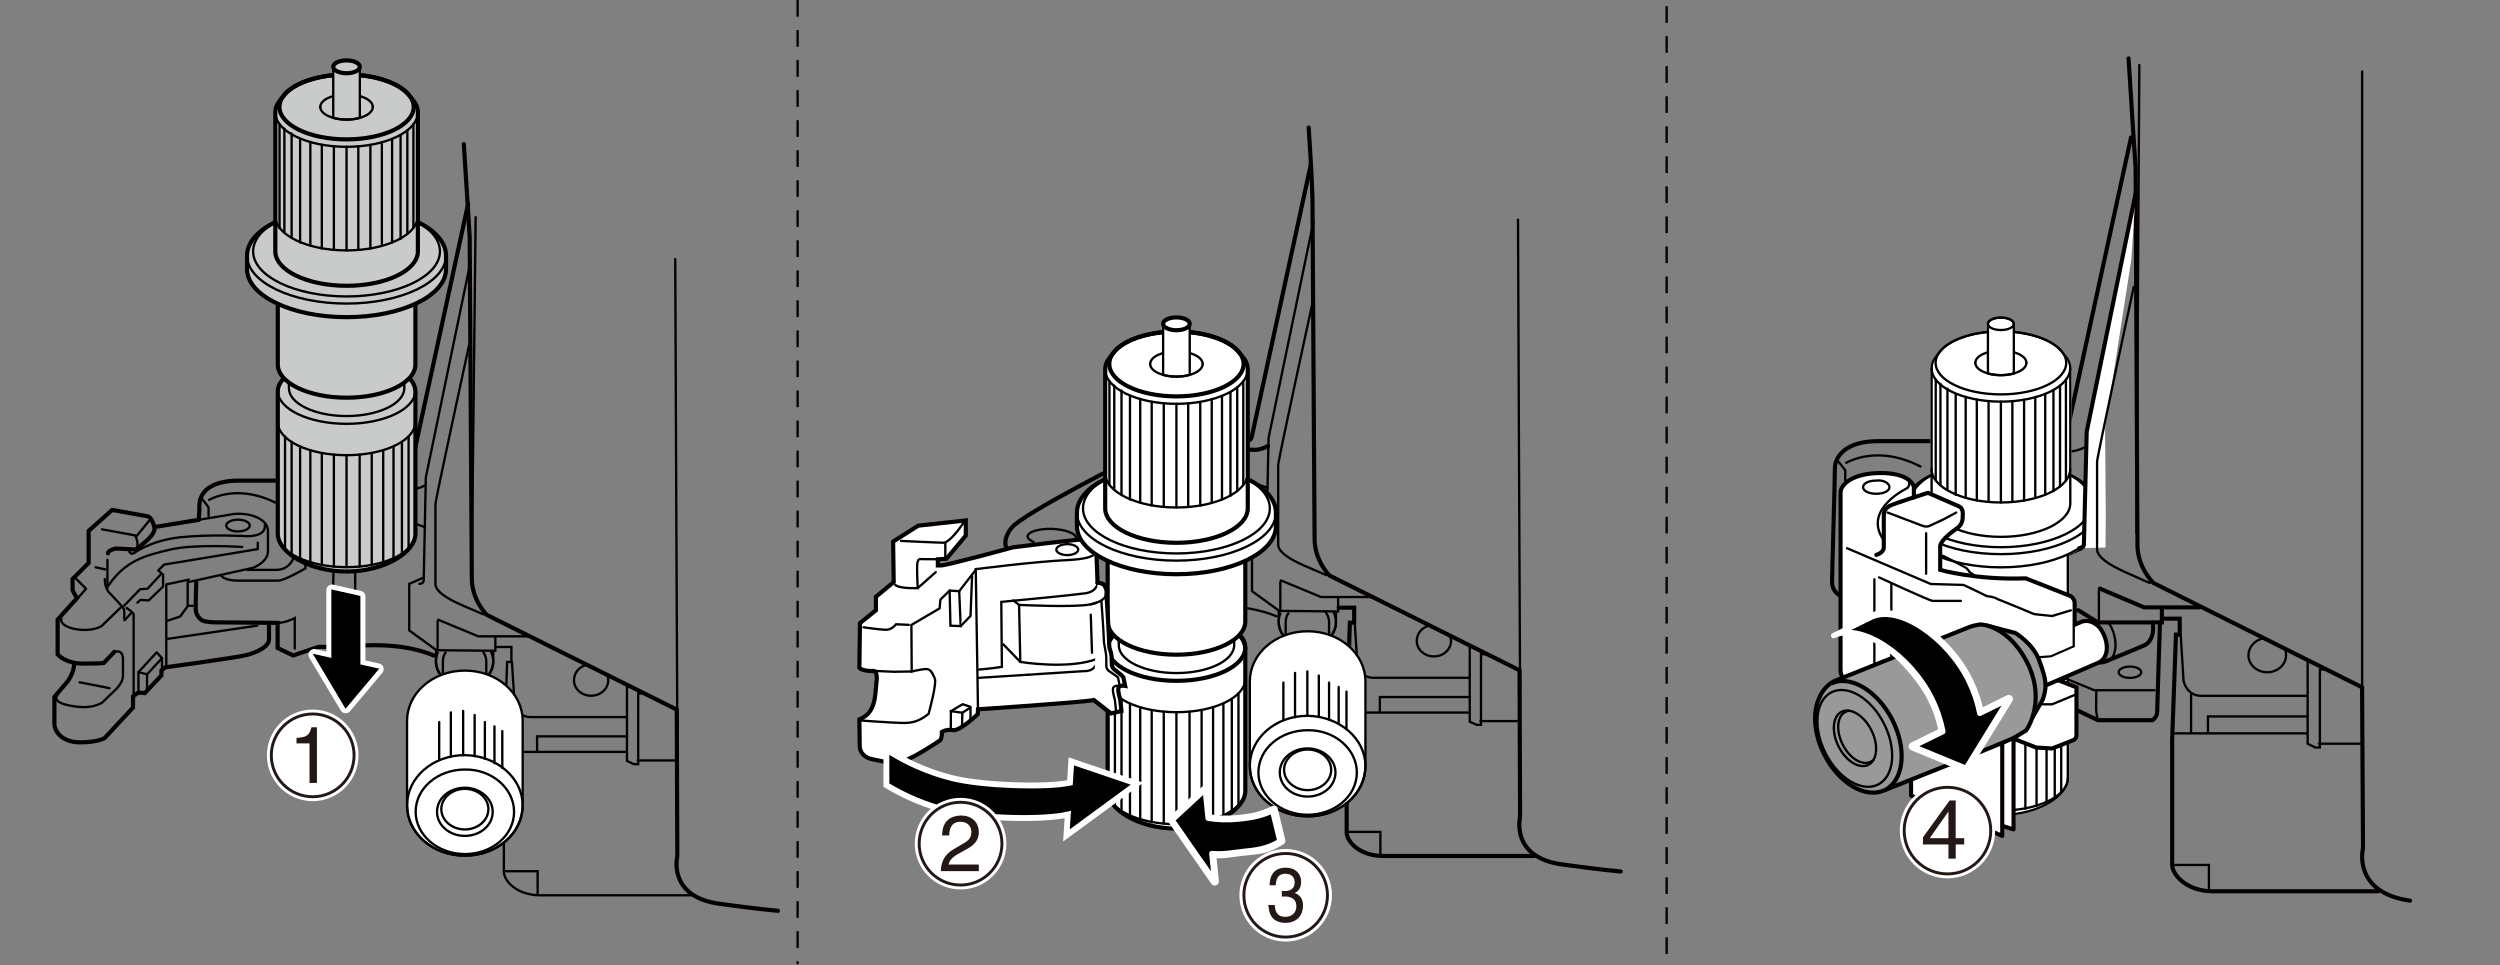 <?xml version="1.0" encoding="utf-8"?>
<!-- Generator: Adobe Illustrator 24.3.0, SVG Export Plug-In . SVG Version: 6.00 Build 0)  -->
<svg version="1.1" xmlns="http://www.w3.org/2000/svg" xmlns:xlink="http://www.w3.org/1999/xlink" x="0px" y="0px"
	 viewBox="0 0 424.7 163.97" style="enable-background:new 0 0 424.7 163.97;" xml:space="preserve">
<rect x="0" y="0" width="424.7" height="163.97" fill="#808080" stroke="none"/>
<style type="text/css">
	.st0{fill:none;stroke:#040000;stroke-width:0.397;stroke-linecap:round;stroke-miterlimit:10;}
	.st1{fill:none;stroke:#040000;stroke-width:0.709;stroke-linecap:round;stroke-miterlimit:10;}
	.st2{fill:none;stroke:#040000;stroke-width:0.397;stroke-miterlimit:10;}
	.st3{fill:#FFFFFF;stroke:#040000;stroke-width:0.709;stroke-linecap:round;stroke-miterlimit:10;}
	.st4{fill:none;stroke:#040000;stroke-width:0.397;stroke-linecap:round;stroke-linejoin:round;stroke-miterlimit:10;}
	.st5{fill:none;stroke:#FFFFFF;stroke-width:0.397;stroke-linecap:round;stroke-linejoin:round;stroke-miterlimit:10;}
	.st6{fill:#FFFFFF;}
	.st7{fill:none;stroke:#000000;stroke-width:0.709;stroke-linecap:round;stroke-linejoin:round;stroke-miterlimit:10;}
	.st8{fill:none;stroke:#000000;stroke-width:0.397;stroke-linecap:round;stroke-linejoin:round;stroke-miterlimit:10;}
	.st9{fill:#FFFFFF;stroke:#040000;stroke-width:0.397;stroke-miterlimit:10;}
	.st10{fill:#FFFFFF;stroke:#040000;stroke-width:0.397;stroke-linecap:round;stroke-miterlimit:10;}
	.st11{fill:#C9CACA;}
	.st12{fill:none;stroke:#040000;stroke-width:0.7;stroke-linecap:round;stroke-miterlimit:10;}
	.st13{fill:#FFFFFF;stroke:#040000;stroke-width:0.7;stroke-linecap:round;stroke-miterlimit:10;}
	.st14{fill:#FFFFFF;stroke:#040000;stroke-width:0.7;stroke-linecap:round;stroke-linejoin:round;stroke-miterlimit:10;}
	.st15{fill:#999999;stroke:#000000;stroke-width:0.709;stroke-miterlimit:10;}
	.st16{fill:none;stroke:#000000;stroke-width:0.397;stroke-miterlimit:10;}
	.st17{fill:none;stroke:#FFFFFF;stroke-width:1.5;}
	.st18{fill:#FFFFFF;stroke:#231815;stroke-width:0.5;}
	.st19{fill:#231815;}
	.st20{fill:none;stroke:#FFFFFF;stroke-width:1.959;stroke-linecap:round;stroke-linejoin:round;}
	.st21{stroke:#000000;stroke-width:0.245;}
	.st22{stroke:#FFFFFF;}
	.st23{stroke:#FFFFFF;stroke-width:1.417;stroke-linecap:round;stroke-linejoin:round;}
	.st24{stroke:#FFFFFF;stroke-width:0.921;stroke-linecap:round;stroke-linejoin:round;}
	.st25{fill:none;stroke:#040000;stroke-width:0.397;stroke-miterlimit:10;stroke-dasharray:2.835,2.268;}
	.st26{fill:none;}
	.st27{fill:none;stroke:#FFFFFF;stroke-width:1.531;}
	.st28{fill:none;stroke:#231815;stroke-width:0.5;}
</style>
<g id="レイヤー_1">
	<path class="st0" d="M192.96,104.69l4.27-1.45c0,0,2.73,0,4.82-0.09c2.09-0.09,8.91-0.91,14.82,1.55"/>
	<path class="st1" d="M222.68,27.97l-10,46.09c0,0-0.09,0.91-1.09,0.91"/>
	<path class="st1" d="M215.41,75.78c0,0-1.18,0.64-2.18,0.64c-1,0-4.45-0.27-9.45-0.09c-5.09,0.27-11.45,1.55-11.45,1.55
		s-18.48,9.35-20.39,11.7c0,0-1.64,1.67-0.99,3.54"/>
	<path class="st0" d="M215.32,82.87c0,0-3-1.27-6.36-1.36s-6.73,0.27-7.73,0.36c-1,0.09-3.36-0.36-4.18-0.27
		c-0.91,0.09-3,0.91-3,0.91s-2.73,0.45-3.09-2"/>
	<path class="st0" d="M223.14,37.61l-7.64,36.81c0,0-0.36,16.82-0.36,17.45s-0.73,0.64-0.73,0.64"/>
	<polyline class="st0" points="214.96,91.51 212.69,92.51 212.69,100.42 217.32,103.78 227.32,103.87 227.32,101.6 	"/>
	<polyline class="st0" points="217.59,98.6 224.41,101.42 232.96,101.42 	"/>
	<path class="st0" d="M225.32,97.69c0,0-0.73-0.27-3.64-1.55c-2.91-1.27-4.54-2.45-4.54-3.64s0-12.82,0-13.54
		c0-0.73,5.73-27.09,5.73-27.09"/>
	<line class="st0" x1="200.05" y1="81.87" x2="199.51" y2="102.78"/>
	<line class="st0" x1="203.5" y1="81.69" x2="203.5" y2="102.78"/>
	<line class="st0" x1="217.5" y1="98.87" x2="217.5" y2="103.78"/>
	<path class="st1" d="M227.41,103.23h2.64v2.55h-0.73l-0.55,16.09c0,0,0,18,0,19.54c0,1.55,2.18,4,6.18,4s25.63,0,25.63,0"/>
	<path class="st1" d="M222.32,21.68c0.55,8.27,0.64,11.93,0.64,11.93l0.36,57.9c0,3.82,2.55,6.27,2.55,6.27l32.27,16.09l0.09,24.91
		c0,0-1.73,6.91,7.27,8.09c2.73,0.36,6,0.82,9.82,1.18"/>
	<path class="st0" d="M257.88,37.33c0,4.36,0.35,79.72,0.35,79.72"/>
	<polyline class="st0" points="228.77,141.32 234.5,141.32 234.5,145.32 	"/>
	<line class="st0" x1="229.23" y1="121.05" x2="249.59" y2="121.05"/>
	<polyline class="st0" points="249.68,109.69 249.68,122.6 250.86,123.14 251.59,123.14 251.59,111.14 252.59,111.14 	"/>
	<line class="st0" x1="251.5" y1="122.5" x2="257.95" y2="122.5"/>
	<path class="st0" d="M230.14,105.78l0.45,7.09c0,0,0.45,2.27,2.73,2.27c2.36,0,16.36,0,16.36,0"/>
	<line class="st0" x1="231.77" y1="114.78" x2="231.77" y2="120.87"/>
	<polyline class="st0" points="234.41,120.87 234.41,118.41 249.68,118.41 	"/>
	<path class="st0" d="M246.32,108.05c0.09,0.27,0.18,0.55,0.18,0.82c0,1.45-1.27,2.64-2.91,2.64c-1.64,0-2.91-1.18-2.91-2.64
		c0-1.27,0.91-2.36,2.27-2.64"/>
	<path class="st2" d="M218.02,107.95c-0.5-0.66-0.79-1.44-0.79-2.26c0-0.55,0.09-1.09,0.36-1.64"/>
	<path class="st2" d="M226.5,103.87c0.27,0.55,0.45,1.18,0.45,1.82c0,0.89-0.31,1.7-0.83,2.36"/>
	<path class="st2" d="M225.14,103.87c0.36,0.55,0.64,1.09,0.64,1.82c0,0.09,0,0.09,0,0.18v1.91"/>
	<path class="st2" d="M218.96,104.05c-0.36,0.45-0.55,1-0.55,1.64v2"/>
	<path class="st2" d="M217.23,103.78c0,0.82,0,1.55,0,1.91c0,2.36,2.18,4.18,4.91,4.18c2.64,0,4.82-1.91,4.82-4.18
		c0-0.36,0-1,0-1.64"/>
	<path class="st0" d="M193.42,83.33v3.36"/>
	<path class="st0" d="M195.05,89.87v-6.82"/>
	<path class="st0" d="M193.23,98.33v5.18"/>
	<path class="st3" d="M186.45,99.02c0,0-0.1-3.12-0.21-5.52s-1.04-1.77-1.87-1.87s-12.29,1.35-12.29,1.35s-11.32,3.11-12.27,3.08
		h-0.49v-1.04l1.46-0.1l3.29-3.94v-2.57l-8.08,0.89l-4.27,2.71l0.1,6.87l-3.02,2.5v2.29l-2.71,2.19l-0.1,7.6c0,0,0.52,0.62,2.5,0.52
		c0,0,0.62,0.16,0.42,1.77c-0.29,2.27,0,5.31-2.92,6.46l0.06,4.6c0,0-0.03,1.81,2.36,2.22c2.4,0.42,3.02,0.9,5,0.28
		s6.08-3.4,6.08-3.4s0.57-0.1,0.52-1.56c0,0,0.73-0.52,1.87-0.31c1.15,0.21,4.22-2.71,4.22-2.71l0.05-0.83
		c0,0,17.19-1.15,19.69-1.56l2.92,2.29l1.77-0.42l-0.21-1.98c0,0-0.42-1.25-0.31-1.87s1.15-0.42,1.15-0.42l-0.31-1.46
		c0,0-0.21-0.31-1.04-0.94s-0.94-0.62-0.94-2.08s-0.42-1.56-0.42-2.5s-0.46-8.62-0.46-8.62c0.18-0.83-0.48-1.59-0.48-1.59
		S187.04,98.98,186.45,99.02"/>
	<path class="st0" d="M183.17,93.37c0,0.51-0.85,0.93-1.86,0.93c-1.01,0-1.86-0.42-1.86-0.93s0.85-0.93,1.86-0.93
		C182.33,92.44,183.17,92.86,183.17,93.37z"/>
	<path class="st0" d="M175.6,92.08c-0.64-0.27-1.03-0.62-1.02-0.97c0.03-0.77,1.92-1.34,4.16-1.26c2.24,0.08,4.09,0.79,4.06,1.55"/>
	<path class="st0" d="M166.31,113.74c1.94-0.14,3.89-0.45,3.89-0.45l-0.1-11.04c0,0,12.19-1.15,14.27-1.46s2.08-1.77,2.08-1.77"/>
	<path class="st0" d="M186.19,93.34c0,0,1,1.52-4.6,1.79c-6.12,0.29-15.83,1.56-15.83,1.56l0.38,23.79"/>
	<path class="st0" d="M186.21,118.81c0.38-0.1,0.35-0.42,0.35-0.42l-0.21-6.46c-4.79,1.87-13.02,0.52-13.02,0.52l-0.21-9.69
		c0,0,9.53,0.48,12.19-0.1c1.87-0.41,2.52-1.1,2.66-1.74"/>
	<line class="st0" x1="173.12" y1="102.77" x2="172.15" y2="102"/>
	<path class="st0" d="M166.14,115.16l18.02-1.15c0,0,1.35,0.1,1.87-0.83"/>
	<line class="st0" x1="173.33" y1="112.45" x2="170.41" y2="109.43"/>
	<path class="st0" d="M165.89,96.64l-2.94,3.79l-1.63-0.1l-1.56,1.52l-0.14,1.5l-4.79,2.81l0.05,7.92c0,0,1.2-0.31,2.24-0.42
		s1.25,0.73,1.67,1.56c0.42,0.83-1.04,6.04-1.04,6.04c-2.4,1.98-4.12,1.53-6.26,1.48c-0.86-0.02-4.76-0.31-4.76-0.31
		s-0.88,0-0.75-0.23"/>
	<polyline class="st0" points="148.48,113.97 151.86,114.12 154.88,114.07 	"/>
	<path class="st0" d="M154.38,106.15l-2.15-0.1c0,0-0.73,0.94-1.67,0.94s-3.85-0.42-3.85-0.42"/>
	<path class="st0" d="M163.85,88.53c0,0-1.9,3.08-3.39,3.67c-1.04,0-7.4-0.31-7.4-0.31"/>
	<path class="st0" d="M159.31,95.01l-2.99-0.03c0,0-0.38-0.07-0.49,0.76s0.07,4.17,0.07,4.17s-3.12,0.14-3.82-0.56"/>
	<line class="st0" x1="155.91" y1="99.9" x2="158.96" y2="97.2"/>
	<line class="st0" x1="185.3" y1="104.43" x2="185.51" y2="110.89"/>
	<polyline class="st0" points="161.52,123.94 161.54,120.81 163.48,121.08 163.43,123.49 	"/>
	<polyline class="st0" points="161.32,100.32 161.46,106.29 163.2,106.36 162.95,100.43 	"/>
	<polyline class="st4" points="164.87,122.25 164.87,120.19 163.48,121.08 	"/>
	<polyline class="st4" points="161.54,120.81 163.54,119.63 164.83,120.07 	"/>
	<line class="st0" x1="160.59" y1="94.87" x2="160.59" y2="92.16"/>
	<path class="st5" d="M211.96,81.39V62.75c0,0,0,0,0,0h0c0-0.61-0.2-1.19-0.56-1.74c-0.11-0.17-0.51-0.67-0.88-1.11
		c-0.12-0.15-0.25-0.3-0.39-0.44c-0.07-0.07-0.13-0.14-0.18-0.18c-0.01-0.01-0.01-0.01-0.02-0.02c-0.22-0.2-0.47-0.4-0.75-0.59
		c-0.04-0.03-0.09-0.06-0.13-0.09c-0.24-0.16-0.49-0.31-0.76-0.45c-0.07-0.04-0.13-0.07-0.2-0.11c-0.64-0.32-1.36-0.61-2.14-0.85
		c-0.1-0.03-0.2-0.06-0.3-0.09c-0.33-0.09-0.67-0.18-1.02-0.26c-0.08-0.02-0.16-0.04-0.24-0.06c-0.42-0.09-0.86-0.17-1.31-0.23
		c-0.1-0.01-0.2-0.02-0.3-0.04c-0.23-0.03-0.46-0.06-0.69-0.08v-1.42c0,0,0,0,0,0c0-0.08-0.02-0.15-0.05-0.22
		c-0.03-0.06-0.07-0.12-0.12-0.18c-0.01-0.01-0.01-0.02-0.01-0.02c-0.34-0.39-1.14-0.67-2.08-0.67c-1.25,0-2.26,0.49-2.26,1.09v1.42
		c-0.05,0-0.09,0.01-0.14,0.01c-0.33,0.03-0.65,0.07-0.96,0.12c-0.06,0.01-0.12,0.02-0.19,0.03c-0.25,0.04-0.51,0.08-0.75,0.13
		c-0.1,0.02-0.21,0.04-0.31,0.06c-0.22,0.05-0.43,0.1-0.64,0.15c-0.09,0.02-0.18,0.04-0.26,0.07c-0.27,0.07-0.54,0.15-0.8,0.23
		c-0.09,0.03-0.18,0.06-0.27,0.09c-0.18,0.06-0.35,0.12-0.52,0.19c-0.1,0.04-0.2,0.08-0.3,0.12c-0.16,0.07-0.32,0.14-0.47,0.21
		c-0.08,0.04-0.17,0.07-0.25,0.11c-0.21,0.1-0.41,0.21-0.6,0.32c-0.09,0.05-0.18,0.11-0.26,0.16c-0.11,0.07-0.22,0.14-0.33,0.21
		c-0.09,0.06-0.17,0.12-0.25,0.18c-0.11,0.08-0.21,0.17-0.32,0.25c-0.1,0.08-0.2,0.17-0.29,0.25c-0.08,0.08-0.16,0.15-0.24,0.23
		c-0.01,0.01-0.03,0.04-0.05,0.06c-0.05,0.06-0.1,0.12-0.15,0.18c-0.36,0.44-1.04,1.31-1.2,1.65c-0.2,0.42-0.31,0.86-0.31,1.31h0
		c0,0,0,0,0,0v18.64c-2.96,1.47-4.79,3.47-4.79,5.68v2.31c0,2.31,2,4.4,5.21,5.88v10.32c0,0.79,0.34,1.54,0.94,2.22
		c-0.6,0.68-0.94,1.43-0.94,2.22c0,0.03,0.01,0.06,0.01,0.1c0,0.03-0.01,0.05-0.01,0.08v5.15h0c0,0,0,0,0,0v19.01h0
		c0,0.11,0.02,0.21,0.03,0.32c0.34,3.02,5.42,6.08,11.66,6.08c6.3,0,11.43-3.14,11.67-6.18c0.01-0.07,0.02-0.15,0.02-0.22h0v-19.02
		c0,0,0,0,0,0h0v-5.15c0-0.03-0.01-0.07-0.01-0.1c0-0.03,0.01-0.05,0.01-0.08c0-0.79-0.34-1.54-0.94-2.22
		c0.6-0.68,0.94-1.43,0.94-2.22V95.27c3.2-1.48,5.21-3.57,5.21-5.88v-2.31C216.75,84.87,214.92,82.86,211.96,81.39z"/>
	<path class="st6" d="M209.61,106.85c-1.84-1.7-5.52-2.86-9.76-2.86c-4.46,0-8.3,1.28-10.03,3.13c-0.2,0.21-1.16,1.41-1.35,1.81
		c-0.2,0.41-0.3,0.83-0.3,1.26v24.17c0,3.12,5.23,6.4,11.69,6.4c6.46,0,11.69-3.29,11.69-6.4V110.2c0-0.58-0.19-1.15-0.54-1.68
		C210.84,108.26,209.93,107.14,209.61,106.85"/>
	<path class="st7" d="M209.61,106.85c-1.84-1.7-5.52-2.86-9.76-2.86c-4.46,0-8.3,1.28-10.03,3.13c-0.2,0.21-1.16,1.41-1.35,1.81
		c-0.2,0.41-0.3,0.83-0.3,1.26v24.17c0,3.12,5.23,6.4,11.69,6.4c6.46,0,11.69-3.29,11.69-6.4V110.2c0-0.58-0.19-1.15-0.54-1.68
		C210.84,108.26,209.93,107.14,209.61,106.85z"/>
	<path class="st8" d="M211.54,134.37c0,3.12-5.23,5.64-11.69,5.64c-6.45,0-11.69-2.53-11.69-5.64"/>
	<path class="st7" d="M211.54,110.02c0,3.12-5.23,5.64-11.69,5.64c-6.45,0-11.69-2.53-11.69-5.64c0-3.12,5.23-5.64,11.69-5.64
		C206.31,104.38,211.54,106.9,211.54,110.02z"/>
	<path class="st8" d="M211.54,115.35c0,3.12-5.23,5.64-11.69,5.64c-6.45,0-11.69-2.53-11.69-5.64"/>
	<line class="st8" x1="199.85" y1="120.99" x2="199.85" y2="140.01"/>
	<line class="st8" x1="197.7" y1="120.89" x2="197.7" y2="139.91"/>
	<line class="st8" x1="195.65" y1="120.69" x2="195.65" y2="139.7"/>
	<line class="st8" x1="193.7" y1="120.17" x2="193.7" y2="139.19"/>
	<line class="st8" x1="191.96" y1="119.66" x2="191.96" y2="138.68"/>
	<line class="st8" x1="190.52" y1="118.74" x2="190.52" y2="137.76"/>
	<line class="st8" x1="189.4" y1="117.82" x2="189.4" y2="136.83"/>
	<line class="st8" x1="202.08" y1="120.89" x2="202.08" y2="139.91"/>
	<line class="st8" x1="204.13" y1="120.69" x2="204.13" y2="139.7"/>
	<line class="st8" x1="206.08" y1="120.17" x2="206.08" y2="139.19"/>
	<line class="st8" x1="207.83" y1="119.66" x2="207.83" y2="138.68"/>
	<line class="st8" x1="209.26" y1="118.74" x2="209.26" y2="137.76"/>
	<line class="st8" x1="210.39" y1="117.82" x2="210.39" y2="136.83"/>
	<path class="st8" d="M209.66,105.2c0-2.61-4.39-4.73-9.8-4.73c-5.41,0-9.8,2.12-9.8,4.73v4.41c0,2.61,4.39,4.73,9.8,4.73
		c5.41,0,9.8-2.12,9.8-4.73V105.2z"/>
	<path class="st6" d="M209.61,80.83c-1.84-1.7-5.52-2.86-9.76-2.86c-4.46,0-8.3,1.28-10.03,3.13c-0.2,0.21-1.16,1.41-1.35,1.81
		c-0.2,0.41-0.3,0.83-0.3,1.27v21.4c0,3.12,5.23,5.64,11.69,5.64c6.46,0,11.69-2.53,11.69-5.64v-21.4c0-0.58-0.19-1.15-0.54-1.68
		C210.84,82.24,209.93,81.12,209.61,80.83"/>
	<path class="st7" d="M209.61,80.83c-1.84-1.7-5.52-2.86-9.76-2.86c-4.46,0-8.3,1.28-10.03,3.13c-0.2,0.21-1.16,1.41-1.35,1.81
		c-0.2,0.41-0.3,0.83-0.3,1.27v21.4c0,3.12,5.23,5.64,11.69,5.64c6.46,0,11.69-2.53,11.69-5.64v-21.4c0-0.58-0.19-1.15-0.54-1.68
		C210.84,82.24,209.93,81.12,209.61,80.83z"/>
	<path class="st6" d="M216.75,87.08c0-4.5-7.57-8.16-16.9-8.16s-16.9,3.65-16.9,8.16v2.31c0,4.5,7.57,8.16,16.9,8.16
		s16.9-3.65,16.9-8.16V87.08z"/>
	<path class="st7" d="M216.75,87.08c0-4.5-7.57-8.16-16.9-8.16s-16.9,3.65-16.9,8.16v2.31c0,4.5,7.57,8.16,16.9,8.16
		s16.9-3.65,16.9-8.16V87.08z"/>
	<ellipse class="st8" cx="199.85" cy="86.36" rx="15.87" ry="7.66"/>
	<path class="st8" d="M216.75,87.08c0,4.5-7.57,8.16-16.9,8.16s-16.9-3.65-16.9-8.16c0-4.5,7.57-8.16,16.9-8.16
		S216.75,82.57,216.75,87.08z"/>
	<path class="st6" d="M209.96,59.28c-1.9-1.76-5.72-2.96-10.11-2.96c-4.62,0-8.6,1.33-10.39,3.24c-0.2,0.22-1.2,1.46-1.4,1.88
		c-0.2,0.42-0.31,0.86-0.31,1.31v23.61c0,3.23,5.42,5.85,12.11,5.85c6.69,0,12.11-2.62,12.11-5.85V62.75c0-0.61-0.2-1.19-0.56-1.74
		C211.23,60.75,210.29,59.58,209.96,59.28"/>
	<path class="st7" d="M209.96,59.28c-1.9-1.76-5.72-2.96-10.11-2.96c-4.62,0-8.6,1.33-10.39,3.24c-0.2,0.22-1.2,1.46-1.4,1.88
		c-0.2,0.42-0.31,0.86-0.31,1.31v23.61c0,3.23,5.42,5.85,12.11,5.85c6.69,0,12.11-2.62,12.11-5.85V62.75c0-0.61-0.2-1.19-0.56-1.74
		C211.23,60.75,210.29,59.58,209.96,59.28z"/>
	<path class="st8" d="M195.39,61.83c0-1.19,2-2.15,4.46-2.15c2.46,0,4.46,0.96,4.46,2.15"/>
	<path class="st7" d="M211.26,61.83c0,3.04-5.11,5.51-11.41,5.51c-6.3,0-11.4-2.47-11.4-5.51c0-3.04,5.11-5.51,11.4-5.51
		C206.15,56.32,211.26,58.79,211.26,61.83z"/>
	<path class="st8" d="M211.96,62.75c0,3.23-5.42,5.85-12.11,5.85c-6.69,0-12.11-2.62-12.11-5.85"/>
	<line class="st8" x1="199.85" y1="86.19" x2="199.85" y2="68.6"/>
	<line class="st8" x1="197.7" y1="86.09" x2="197.7" y2="68.49"/>
	<line class="st8" x1="195.65" y1="85.88" x2="195.65" y2="68.29"/>
	<line class="st8" x1="193.7" y1="85.37" x2="193.7" y2="67.78"/>
	<line class="st8" x1="191.96" y1="84.86" x2="191.96" y2="67.26"/>
	<line class="st8" x1="190.52" y1="83.94" x2="190.52" y2="66.34"/>
	<line class="st8" x1="189.29" y1="83.12" x2="189.29" y2="65.52"/>
	<line class="st8" x1="188.47" y1="82.4" x2="188.47" y2="64.8"/>
	<line class="st8" x1="201.85" y1="86.09" x2="201.85" y2="68.49"/>
	<line class="st8" x1="203.9" y1="85.88" x2="203.9" y2="68.29"/>
	<line class="st8" x1="205.85" y1="85.37" x2="205.85" y2="67.78"/>
	<line class="st8" x1="207.59" y1="84.86" x2="207.59" y2="67.26"/>
	<line class="st8" x1="209.03" y1="84.24" x2="209.03" y2="66.65"/>
	<line class="st8" x1="210.18" y1="83.42" x2="210.18" y2="65.83"/>
	<line class="st8" x1="211.21" y1="82.37" x2="211.21" y2="64.78"/>
	<path class="st6" d="M199.85,53.92c-1.25,0-2.26,0.49-2.26,1.09v8.67c0.66,0.19,1.43,0.3,2.26,0.3c0.82,0,1.59-0.11,2.26-0.3v-8.67
		C202.11,54.41,201.1,53.92,199.85,53.92"/>
	<path class="st8" d="M199.85,53.92c-1.25,0-2.26,0.49-2.26,1.09v8.67c0.66,0.19,1.43,0.3,2.26,0.3c0.82,0,1.59-0.11,2.26-0.3v-8.67
		C202.11,54.41,201.1,53.92,199.85,53.92z"/>
	<path class="st7" d="M202.11,55.01c0,0.6-1.01,1.09-2.26,1.09c-1.25,0-2.26-0.49-2.26-1.09c0-0.6,1.01-1.09,2.26-1.09
		C201.1,53.92,202.11,54.41,202.11,55.01z"/>
	<path class="st8" d="M204.31,61.83c0,1.19-2,2.15-4.46,2.15s-4.46-0.96-4.46-2.15"/>
	<path class="st8" d="M211.96,80.36c0,3.23-5.42,5.85-12.11,5.85c-6.69,0-12.11-2.62-12.11-5.85"/>
	<path class="st3" d="M185.82,118.91l2.92,2.29l1.77-0.42l-0.21-1.98c0,0-0.42-1.25-0.31-1.87s1.15-0.42,1.15-0.42l-0.31-1.46
		c0,0-0.21-0.31-1.04-0.94s-0.94-0.62-0.94-2.08s-0.42-1.56-0.42-2.5s-0.46-8.62-0.46-8.62c0.18-0.83-0.48-1.59-0.48-1.59
		s-0.45-0.35-1.04-0.31"/>
	<path class="st0" d="M189.6,120.81l-0.21-1.98c0,0-0.42-1.25-0.31-1.88s1.15-0.42,1.15-0.42l-0.31-1.46c0,0-0.34-0.29-1.21-0.86
		c-0.88-0.57-0.77-0.7-0.77-2.16s-0.42-2.41-0.42-3.35s-0.41-6.52-0.41-6.52"/>
	<path class="st0" d="M185.3,102.66c1.87-0.41,2.52-1.1,2.66-1.74"/>
	<g>
		<path class="st9" d="M231.96,115.78c0-4.73-4.36-8.54-9.82-8.54c-5.45,0-9.82,3.82-9.82,8.54c0,3,0,11.36,0,14.36
			c0,4.73,4.36,8.54,9.82,8.54c5.45,0,9.82-3.82,9.82-8.54C231.96,127.14,231.96,118.78,231.96,115.78z"/>
		<path class="st2" d="M231.96,130.14c0,4.73-4.36,8.54-9.82,8.54c-5.45,0-9.82-3.82-9.82-8.54c0-4.73,4.36-8.54,9.82-8.54
			C227.59,121.69,231.96,125.5,231.96,130.14z"/>
		<path class="st2" d="M230.5,131.23c0,4-3.73,7.18-8.36,7.18s-8.36-3.27-8.36-7.18c0-4,3.73-7.18,8.36-7.18
			C226.68,123.96,230.5,127.23,230.5,131.23z"/>
		<path class="st2" d="M226.87,131.23c0,2.27-2.09,4.09-4.73,4.09c-2.64,0-4.73-1.82-4.73-4.09c0-2.27,2.09-4.09,4.73-4.09
			C224.68,127.14,226.87,128.96,226.87,131.23z"/>
		<path class="st2" d="M226.14,130.78c0,1.91-1.82,3.45-4,3.45s-4-1.55-4-3.45c0-1.91,1.82-3.45,4-3.45
			C224.32,127.32,226.14,128.87,226.14,130.78z"/>
	</g>
	<polyline class="st10" points="163.2,106.36 164.87,104.64 165.14,97.88 	"/>
	<path class="st0" d="M42.43,89.28c0,0.55-0.91,1-2,1s-2-0.45-2-1c0-0.55,0.91-1,2-1S42.43,88.73,42.43,89.28z"/>
	<path class="st1" d="M33.34,98.91c-0.09,2.27-0.09,4.09-0.09,4.54c0,1.36,1.18,2,1.18,2s0.82,0.27,2,0.27
		c1.18,0,10.73,0.09,10.73,0.09v4.27l2.64,1.27l4.27-1.45c0,0,2.73,0,4.82-0.09s8.91-0.91,14.82,1.55"/>
	<path class="st1" d="M79.52,34.65l-10,46.09c0,0-0.09,0.91-1.09,0.91c-1.27,0-23,0-27.91,0c-5,0-6.64,2.18-6.64,4.18
		c0,0.36,0,1.18-0.09,2.18"/>
	<polyline class="st0" points="35.43,87.64 35.43,86.19 34.34,84.73 	"/>
	<path class="st0" d="M35.52,84.92c3.18-1.64,7.27-1.55,11.45,0.55"/>
	<path class="st0" d="M49.16,84.55c0,0,6.36-1.27,11.45-1.55c5-0.18,8.45,0.09,9.45,0.09s2.18-0.64,2.18-0.64"/>
	<path class="st0" d="M72.15,89.55c0,0-3-1.27-6.36-1.36c-3.36-0.09-6.73,0.27-7.73,0.36c-1,0.09-3.36-0.36-4.18-0.27
		c-0.91,0.09-3,0.91-3,0.91s-2.73,0.45-3.09-2"/>
	<path class="st0" d="M79.97,44.28L72.34,81.1c0,0-0.36,16.82-0.36,17.45c0,0.64-0.73,0.64-0.73,0.64"/>
	<polyline class="st0" points="71.79,98.19 69.52,99.19 69.52,107.1 74.15,110.46 84.15,110.55 84.15,108.28 	"/>
	<polyline class="st0" points="74.43,105.28 81.24,108.1 89.79,108.1 	"/>
	<path class="st0" d="M82.15,104.37c0,0-0.73-0.27-3.64-1.55c-2.91-1.27-4.54-2.45-4.54-3.64s0-12.82,0-13.54s5.73-27.09,5.73-27.09
		"/>
	<line class="st0" x1="56.88" y1="88.55" x2="56.34" y2="109.46"/>
	<line class="st0" x1="60.34" y1="88.37" x2="60.34" y2="109.46"/>
	<line class="st0" x1="74.34" y1="105.55" x2="74.34" y2="110.46"/>
	<path class="st0" d="M84.24,109.91h2.64v2.55h-0.73l-0.55,16.09c0,0,0,18,0,19.54c0,1.55,2.18,4,6.18,4c4,0,25.63,0,25.63,0"/>
	<path class="st1" d="M78.79,24.47c0.55,8.27,1,15.82,1,15.82l0.36,57.9c0,3.82,2.55,6.27,2.55,6.27l32.27,16.09l0.09,24.91
		c0,0-1.73,6.91,7.27,8.09c2.73,0.36,6,0.82,9.82,1.18"/>
	<line class="st0" x1="80.15" y1="96.64" x2="80.8" y2="36.9"/>
	<path class="st0" d="M114.71,44.01c0,4.36,0.35,79.72,0.35,79.72"/>
	<polyline class="st0" points="85.61,148 91.33,148 91.33,152 	"/>
	<line class="st0" x1="86.06" y1="127.73" x2="106.42" y2="127.73"/>
	<polyline class="st0" points="106.51,116.37 106.51,129.27 107.7,129.82 108.42,129.82 108.42,117.82 109.42,117.82 	"/>
	<line class="st0" x1="108.33" y1="129.18" x2="114.79" y2="129.18"/>
	<path class="st0" d="M86.97,112.46l0.45,7.09c0,0,0.45,2.27,2.73,2.27c2.36,0,16.36,0,16.36,0"/>
	<line class="st0" x1="88.61" y1="121.46" x2="88.61" y2="127.55"/>
	<polyline class="st0" points="91.24,127.55 91.24,125.09 106.51,125.09 	"/>
	<path class="st0" d="M103.15,114.73c0.09,0.27,0.18,0.55,0.18,0.82c0,1.45-1.27,2.64-2.91,2.64c-1.64,0-2.91-1.18-2.91-2.64
		c0-1.27,0.91-2.36,2.27-2.64"/>
	<path class="st2" d="M74.85,114.63c-0.5-0.66-0.79-1.44-0.79-2.26c0-0.55,0.09-1.09,0.36-1.64"/>
	<path class="st2" d="M83.34,110.55c0.27,0.55,0.45,1.18,0.45,1.82c0,0.89-0.31,1.7-0.83,2.36"/>
	<path class="st2" d="M81.97,110.55c0.36,0.55,0.64,1.09,0.64,1.82c0,0.09,0,0.09,0,0.18v1.91"/>
	<path class="st2" d="M75.79,110.73c-0.36,0.45-0.55,1-0.55,1.64v2"/>
	<path class="st2" d="M74.06,110.46c0,0.82,0,1.55,0,1.91c0,2.36,2.18,4.18,4.91,4.18c2.64,0,4.82-1.91,4.82-4.18c0-0.36,0-1,0-1.64
		"/>
	<path class="st9" d="M88.79,122.46c0-4.73-4.36-8.54-9.82-8.54c-5.45,0-9.82,3.82-9.82,8.54c0,3,0,11.36,0,14.36
		c0,4.73,4.36,8.54,9.82,8.54c5.45,0,9.82-3.82,9.82-8.54C88.79,133.82,88.79,125.46,88.79,122.46z"/>
	<path class="st2" d="M88.79,136.82c0,4.73-4.36,8.54-9.82,8.54c-5.45,0-9.82-3.82-9.82-8.54c0-4.73,4.36-8.54,9.82-8.54
		C84.43,128.37,88.79,132.18,88.79,136.82z"/>
	<path class="st2" d="M87.33,137.91c0,4-3.73,7.18-8.36,7.18c-4.64,0-8.36-3.27-8.36-7.18c0-4,3.73-7.18,8.36-7.18
		C83.52,130.64,87.33,133.91,87.33,137.91z"/>
	<path class="st2" d="M83.7,137.91c0,2.27-2.09,4.09-4.73,4.09c-2.64,0-4.73-1.82-4.73-4.09c0-2.27,2.09-4.09,4.73-4.09
		C81.52,133.82,83.7,135.64,83.7,137.91z"/>
	<path class="st2" d="M82.97,137.46c0,1.91-1.82,3.45-4,3.45c-2.18,0-4-1.55-4-3.45c0-1.91,1.82-3.45,4-3.45
		C81.15,134,82.97,135.55,82.97,137.46z"/>
	<path class="st0" d="M33.78,88.3l5.1-0.84c2.82-0.64,6.64,0.45,6.64,2.73s0,3.45,0,3.45c0,1.91-2.55,2.82-2.55,2.82l-11.09,2.45v4
		h0.91"/>
	<path class="st1" d="M26.71,89.46l7.08-1.16"/>
	<path class="st1" d="M45.7,105.91c0,0,0,1.55,0,2.73s-2,2.18-3.82,2.64s-13.82,2.09-13.82,2.09l-0.64,0.55v0.82l-2.82,3l-1.09-0.09
		l-0.91,0.64v1.91l-4.82,5.18c0,0-1.18,0.73-4.18,0.73s-4.36-1.82-4.36-3.18s0-3.91,0-4.54l2.18-2.55c0,0,1.18-1.45,1.18-3.18"/>
	<path class="st1" d="M19.43,110.73l-1.82,1.91c0,0-0.64,0.09-3.55,0.09s-4.27-1.55-4.27-1.55v-5.91l3.27-3.64l-0.73-1.36v-1.91
		l2.73-2.73v-5.45l4-3.55l6.09,1.09c0.55,0.18,1.09,1.45,1.09,2.18s-1.18,1.82-1.18,1.82l-1.91,1.64l-3.45-0.18
		c0,0-1.36,0.27-1.36,0.82"/>
	<path class="st0" d="M21.98,93.55c0,0.73,0.73,0.45,0.73,0.45s2.82-2.18,7.91-2.73c5.18-0.55,11.45-0.18,11.45-0.18
		s3.18,0.09,2.91-1.91"/>
	<polyline class="st4" points="43.79,92.19 43.79,93.28 27.89,95.91 26.89,96.91 27.71,97.64 27.71,99.64 25.25,102 23.89,101.91 
		23.34,102.37 	"/>
	<polyline class="st4" points="27.34,97.55 25.07,100.01 23.8,100.1 21.07,102.91 	"/>
	<line class="st4" x1="18.25" y1="95.1" x2="18.25" y2="99.91"/>
	<path class="st4" d="M17.8,98.37c0,1.55,0.73,2.27,0.73,2.27s2.45,2.55,2.55,2.91c0.09,0.36,0,1.55,0,1.55"/>
	<path class="st4" d="M21.52,103.28c0,0,1.18,0.82,1.18,1.09c0,0.18,0,15.54,0,15.54"/>
	<polyline class="st4" points="23.52,117.64 23.52,114.19 26.61,110.82 27.52,111.82 27.52,114.19 	"/>
	<polyline class="st4" points="27.52,111.82 24.98,114.55 23.52,114.19 	"/>
	<line class="st4" x1="24.98" y1="114.55" x2="24.98" y2="117"/>
	<line class="st4" x1="28.34" y1="108.55" x2="43.7" y2="106.28"/>
	<polyline class="st4" points="31.8,103.1 30.61,104.73 28.43,105.46 	"/>
	<polyline class="st4" points="28.25,113 28.25,99.28 32.07,98.46 	"/>
	<line class="st4" x1="21.16" y1="105.37" x2="22.25" y2="104.19"/>
	<path class="st4" d="M20.43,103.28l-2.91,2.82c-0.55,0.73-3,1.27-5.27,0.64c-2.27-0.64-1.82-1.64-1.82-1.64"/>
	<polyline class="st4" points="12.8,102.1 14.62,100.01 12.98,98.37 	"/>
	<path class="st4" d="M19.16,110.82c0,0,1.73-0.82,1.73,1.18c0,2,0,2.82,0,2.82c0,1.09-1.09,2.18-1.09,2.18l-2.45,2.36
		c-0.91,0.55-2.45,1-4.73,0.64s-3.73-0.91-2.73-2.18"/>
	<line class="st4" x1="13.53" y1="115.91" x2="18.62" y2="116.91"/>
	<polyline class="st4" points="17.34,89.92 23.25,91.01 25.34,88.46 	"/>
	<path class="st4" d="M22.98,91.01c0,0,0.82,1.55,0.09,2.27"/>
	<line class="st4" x1="16.25" y1="96.37" x2="17.89" y2="96.73"/>
	<path class="st4" d="M18.43,99.46c2.91-4.27,6.27-5.09,10.45-6.09c4.09-1,12.27-0.45,12.27-0.45"/>
	<path class="st0" d="M50.25,90.01v3.36c0,0-0.27,3.45-3.36,3.45s-4.91,0-4.91,0"/>
	<path class="st0" d="M37.61,97.82c0,0,0.45,0.82,2.91,0.82c2.55,0,5.64,0,6.73,0c1.09,0,4.64-2.09,4.64-2.09v-6.82"/>
	<path class="st0" d="M47.16,105.82c1.36,0,2.91-0.82,2.91-0.82v5.18"/>
	<g>
		<path class="st5" d="M70.98,37.73V19.09c0,0,0,0,0,0h0c0-0.61-0.2-1.19-0.56-1.74c-0.11-0.17-0.51-0.67-0.88-1.11
			c-0.12-0.15-0.25-0.3-0.39-0.44c-0.07-0.07-0.13-0.14-0.18-0.18c-0.01-0.01-0.01-0.01-0.02-0.02c-0.22-0.2-0.47-0.4-0.75-0.59
			c-0.04-0.03-0.09-0.06-0.13-0.09c-0.24-0.16-0.49-0.31-0.76-0.45c-0.07-0.04-0.13-0.07-0.2-0.11c-0.64-0.32-1.36-0.61-2.14-0.85
			c-0.1-0.03-0.2-0.06-0.3-0.09c-0.33-0.09-0.67-0.18-1.02-0.26c-0.08-0.02-0.16-0.04-0.24-0.06c-0.42-0.09-0.86-0.17-1.31-0.23
			c-0.1-0.01-0.2-0.02-0.3-0.04c-0.23-0.03-0.46-0.06-0.69-0.08v-1.42c0,0,0,0,0,0c0-0.08-0.02-0.15-0.05-0.22
			c-0.03-0.06-0.07-0.12-0.12-0.18c-0.01-0.01-0.01-0.02-0.01-0.02c-0.34-0.39-1.14-0.67-2.08-0.67c-1.25,0-2.26,0.49-2.26,1.09
			v1.42c-0.05,0-0.09,0.01-0.14,0.01c-0.33,0.03-0.65,0.07-0.96,0.12c-0.06,0.01-0.12,0.02-0.19,0.03
			c-0.25,0.04-0.51,0.08-0.75,0.13c-0.1,0.02-0.21,0.04-0.31,0.06c-0.22,0.05-0.43,0.1-0.64,0.15c-0.09,0.02-0.18,0.04-0.26,0.07
			c-0.27,0.07-0.54,0.15-0.8,0.23c-0.09,0.03-0.18,0.06-0.27,0.09c-0.18,0.06-0.35,0.12-0.52,0.19c-0.1,0.04-0.2,0.08-0.3,0.12
			c-0.16,0.07-0.32,0.14-0.47,0.21c-0.08,0.04-0.17,0.07-0.25,0.11c-0.21,0.1-0.41,0.21-0.6,0.32c-0.09,0.05-0.18,0.11-0.26,0.16
			c-0.11,0.07-0.22,0.14-0.33,0.21c-0.09,0.06-0.17,0.12-0.25,0.18c-0.11,0.08-0.21,0.17-0.32,0.25c-0.1,0.08-0.2,0.17-0.29,0.25
			c-0.08,0.08-0.16,0.15-0.24,0.23c-0.01,0.01-0.03,0.04-0.05,0.06c-0.05,0.06-0.1,0.12-0.15,0.18c-0.36,0.44-1.04,1.31-1.2,1.65
			c-0.2,0.42-0.31,0.86-0.31,1.31h0c0,0,0,0,0,0v18.64c-2.96,1.47-4.79,3.47-4.79,5.68v2.31c0,2.31,2,4.4,5.21,5.88v10.32
			c0,0.79,0.34,1.54,0.94,2.22c-0.6,0.68-0.94,1.43-0.94,2.22c0,0.03,0.01,0.06,0.01,0.1c0,0.03-0.01,0.05-0.01,0.08v5.15h0
			c0,0,0,0,0,0v19.01h0c0,0.11,0.02,0.21,0.03,0.32c0.34,3.02,5.42,6.08,11.66,6.08c6.3,0,11.43-3.14,11.67-6.18
			c0.01-0.07,0.02-0.15,0.02-0.22h0V71.69c0,0,0,0,0,0h0v-5.15c0-0.03-0.01-0.07-0.01-0.1c0-0.03,0.01-0.05,0.01-0.08
			c0-0.79-0.34-1.54-0.94-2.22c0.6-0.68,0.94-1.43,0.94-2.22V51.6c3.2-1.48,5.21-3.57,5.21-5.88v-2.31
			C75.77,41.2,73.94,39.2,70.98,37.73z"/>
		<path class="st11" d="M68.63,63.18c-1.84-1.7-5.52-2.86-9.76-2.86c-4.46,0-8.3,1.28-10.03,3.13c-0.2,0.21-1.16,1.41-1.35,1.81
			c-0.2,0.41-0.3,0.83-0.3,1.26v24.17c0,3.12,5.23,6.4,11.69,6.4s11.69-3.29,11.69-6.4V66.53c0-0.58-0.19-1.15-0.54-1.68
			C69.86,64.6,68.95,63.48,68.63,63.18"/>
		<path class="st7" d="M68.63,63.18c-1.84-1.7-5.52-2.86-9.76-2.86c-4.46,0-8.3,1.28-10.03,3.13c-0.2,0.21-1.16,1.41-1.35,1.81
			c-0.2,0.41-0.3,0.83-0.3,1.26v24.17c0,3.12,5.23,6.4,11.69,6.4s11.69-3.29,11.69-6.4V66.53c0-0.58-0.19-1.15-0.54-1.68
			C69.86,64.6,68.95,63.48,68.63,63.18z"/>
		<path class="st8" d="M70.56,90.71c0,3.12-5.23,5.64-11.69,5.64c-6.45,0-11.69-2.53-11.69-5.64"/>
		<path class="st8" d="M70.56,66.36c0,3.12-5.23,5.64-11.69,5.64c-6.45,0-11.69-2.53-11.69-5.64c0-3.12,5.23-5.64,11.69-5.64
			C65.33,60.72,70.56,63.24,70.56,66.36z"/>
		<path class="st8" d="M70.56,71.69c0,3.12-5.23,5.64-11.69,5.64c-6.45,0-11.69-2.53-11.69-5.64"/>
		<line class="st8" x1="58.87" y1="77.33" x2="58.87" y2="96.35"/>
		<line class="st8" x1="56.72" y1="77.23" x2="56.72" y2="96.25"/>
		<line class="st8" x1="54.67" y1="77.02" x2="54.67" y2="96.04"/>
		<line class="st8" x1="52.72" y1="76.51" x2="52.72" y2="95.53"/>
		<line class="st8" x1="50.98" y1="76" x2="50.98" y2="95.02"/>
		<line class="st8" x1="49.54" y1="75.08" x2="49.54" y2="94.1"/>
		<line class="st8" x1="48.42" y1="74.15" x2="48.42" y2="93.17"/>
		<line class="st8" x1="61.1" y1="77.23" x2="61.1" y2="96.25"/>
		<line class="st8" x1="63.15" y1="77.02" x2="63.15" y2="96.04"/>
		<line class="st8" x1="65.1" y1="76.51" x2="65.1" y2="95.53"/>
		<line class="st8" x1="66.85" y1="76" x2="66.85" y2="95.02"/>
		<line class="st8" x1="68.28" y1="75.08" x2="68.28" y2="94.1"/>
		<line class="st8" x1="69.41" y1="74.15" x2="69.41" y2="93.17"/>
		<path class="st8" d="M68.68,61.54c0-2.61-4.39-4.73-9.8-4.73c-5.41,0-9.8,2.12-9.8,4.73v4.41c0,2.61,4.39,4.73,9.8,4.73
			c5.41,0,9.8-2.12,9.8-4.73V61.54z"/>
		<path class="st11" d="M68.63,37.17c-1.84-1.7-5.52-2.86-9.76-2.86c-4.46,0-8.3,1.28-10.03,3.13c-0.2,0.21-1.16,1.41-1.35,1.81
			c-0.2,0.41-0.3,0.83-0.3,1.27v21.4c0,3.12,5.23,5.64,11.69,5.64s11.69-2.53,11.69-5.64v-21.4c0-0.58-0.19-1.15-0.54-1.68
			C69.86,38.58,68.95,37.46,68.63,37.17"/>
		<path class="st7" d="M68.63,37.17c-1.84-1.7-5.52-2.86-9.76-2.86c-4.46,0-8.3,1.28-10.03,3.13c-0.2,0.21-1.16,1.41-1.35,1.81
			c-0.2,0.41-0.3,0.83-0.3,1.27v21.4c0,3.12,5.23,5.64,11.69,5.64s11.69-2.53,11.69-5.64v-21.4c0-0.58-0.19-1.15-0.54-1.68
			C69.86,38.58,68.95,37.46,68.63,37.17z"/>
		<path class="st11" d="M75.77,43.41c0-4.5-7.57-8.16-16.9-8.16s-16.9,3.65-16.9,8.16v2.31c0,4.5,7.57,8.16,16.9,8.16
			s16.9-3.65,16.9-8.16V43.41z"/>
		<path class="st7" d="M75.77,43.41c0-4.5-7.57-8.16-16.9-8.16s-16.9,3.65-16.9,8.16v2.31c0,4.5,7.57,8.16,16.9,8.16
			s16.9-3.65,16.9-8.16V43.41z"/>
		<ellipse class="st8" cx="58.87" cy="42.7" rx="15.87" ry="7.66"/>
		<path class="st8" d="M75.77,43.41c0,4.5-7.57,8.16-16.9,8.16s-16.9-3.65-16.9-8.16c0-4.5,7.57-8.16,16.9-8.16
			S75.77,38.91,75.77,43.41z"/>
		<path class="st11" d="M68.98,15.62c-1.9-1.76-5.72-2.96-10.11-2.96c-4.62,0-8.6,1.33-10.39,3.24c-0.2,0.22-1.2,1.46-1.4,1.88
			c-0.2,0.42-0.31,0.86-0.31,1.31V42.7c0,3.23,5.42,5.85,12.11,5.85s12.11-2.62,12.11-5.85V19.09c0-0.61-0.2-1.19-0.56-1.74
			C70.25,17.08,69.31,15.92,68.98,15.62"/>
		<path class="st7" d="M68.98,15.62c-1.9-1.76-5.72-2.96-10.11-2.96c-4.62,0-8.6,1.33-10.39,3.24c-0.2,0.22-1.2,1.46-1.4,1.88
			c-0.2,0.42-0.31,0.86-0.31,1.31V42.7c0,3.23,5.42,5.85,12.11,5.85s12.11-2.62,12.11-5.85V19.09c0-0.61-0.2-1.19-0.56-1.74
			C70.25,17.08,69.31,15.92,68.98,15.62z"/>
		<path class="st8" d="M54.41,18.17c0-1.19,2-2.15,4.46-2.15c2.46,0,4.46,0.96,4.46,2.15"/>
		<path class="st7" d="M70.28,18.17c0,3.04-5.11,5.51-11.41,5.51c-6.3,0-11.4-2.47-11.4-5.51c0-3.04,5.11-5.51,11.4-5.51
			C65.17,12.66,70.28,15.13,70.28,18.17z"/>
		<path class="st8" d="M70.98,19.09c0,3.23-5.42,5.85-12.11,5.85c-6.69,0-12.11-2.62-12.11-5.85"/>
		<line class="st8" x1="58.87" y1="42.53" x2="58.87" y2="24.94"/>
		<line class="st8" x1="56.72" y1="42.43" x2="56.72" y2="24.83"/>
		<line class="st8" x1="54.67" y1="42.22" x2="54.67" y2="24.63"/>
		<line class="st8" x1="52.72" y1="41.71" x2="52.72" y2="24.12"/>
		<line class="st8" x1="50.98" y1="41.2" x2="50.98" y2="23.6"/>
		<line class="st8" x1="49.54" y1="40.27" x2="49.54" y2="22.68"/>
		<line class="st8" x1="48.31" y1="39.45" x2="48.31" y2="21.86"/>
		<line class="st8" x1="47.49" y1="38.74" x2="47.49" y2="21.14"/>
		<line class="st8" x1="60.87" y1="42.43" x2="60.87" y2="24.83"/>
		<line class="st8" x1="62.92" y1="42.22" x2="62.92" y2="24.63"/>
		<line class="st8" x1="64.87" y1="41.71" x2="64.87" y2="24.12"/>
		<line class="st8" x1="66.61" y1="41.2" x2="66.61" y2="23.6"/>
		<line class="st8" x1="68.05" y1="40.58" x2="68.05" y2="22.99"/>
		<line class="st8" x1="69.2" y1="39.76" x2="69.2" y2="22.17"/>
		<line class="st8" x1="70.23" y1="38.71" x2="70.23" y2="21.12"/>
		<path class="st11" d="M58.87,10.26c-1.25,0-2.26,0.49-2.26,1.09v8.67c0.66,0.19,1.43,0.3,2.26,0.3c0.82,0,1.59-0.11,2.26-0.3
			v-8.67C61.13,10.75,60.12,10.26,58.87,10.26"/>
		<path class="st8" d="M58.87,10.26c-1.25,0-2.26,0.49-2.26,1.09v8.67c0.66,0.19,1.43,0.3,2.26,0.3c0.82,0,1.59-0.11,2.26-0.3v-8.67
			C61.13,10.75,60.12,10.26,58.87,10.26z"/>
		<path class="st7" d="M61.13,11.35c0,0.6-1.01,1.09-2.26,1.09c-1.25,0-2.26-0.49-2.26-1.09c0-0.6,1.01-1.09,2.26-1.09
			C60.12,10.26,61.13,10.75,61.13,11.35z"/>
		<path class="st8" d="M63.33,18.17c0,1.19-2,2.15-4.46,2.15c-2.46,0-4.46-0.96-4.46-2.15"/>
		<path class="st8" d="M70.98,36.69c0,3.23-5.42,5.85-12.11,5.85c-6.69,0-12.11-2.62-12.11-5.85"/>
	</g>
	<line class="st8" x1="222.09" y1="114.06" x2="222.09" y2="121.58"/>
	<line class="st8" x1="220" y1="114.32" x2="220" y2="121.83"/>
	<line class="st8" x1="224.04" y1="114.76" x2="224.04" y2="121.76"/>
	<line class="st8" x1="225.78" y1="115.96" x2="225.78" y2="122.22"/>
	<line class="st8" x1="218.02" y1="115.96" x2="218.02" y2="122.22"/>
	<line class="st8" x1="227.41" y1="116.7" x2="227.41" y2="122.96"/>
	<line class="st8" x1="228.74" y1="117.5" x2="228.74" y2="123.76"/>
	<line class="st8" x1="78.68" y1="120.77" x2="78.68" y2="128.28"/>
	<line class="st8" x1="76.59" y1="121.02" x2="76.59" y2="128.54"/>
	<line class="st8" x1="80.63" y1="121.46" x2="80.63" y2="128.46"/>
	<line class="st8" x1="82.37" y1="122.66" x2="82.37" y2="128.92"/>
	<line class="st8" x1="74.61" y1="122.66" x2="74.61" y2="128.92"/>
	<line class="st8" x1="84" y1="123.4" x2="84" y2="129.66"/>
	<line class="st8" x1="85.33" y1="124.2" x2="85.33" y2="130.46"/>
	<path class="st12" d="M355.29,112.13c0,0,1.28,0.8,2.56,0.16c1.28-0.48,6.55-2.71,6.55-2.71c1.12-0.64,1.6-2.08,1.28-3.83"/>
	<path class="st0" d="M358.16,105.74c1.6,2.08,1.76,6.07-0.32,6.71"/>
	<path class="st12" d="M312.51,101.13c0,0-1.28-0.64-1.28-2.24c0-1.6,0.48-17.09,0.48-19.32c0-2.08,1.92-4.63,7.35-4.63
		s29.23,0,30.66,0c1.12,0,1.28-0.96,1.28-0.96l11.02-50.63"/>
	<polyline class="st0" points="313.47,81.64 313.47,79.89 312.35,78.45 	"/>
	<path class="st0" d="M313.63,78.61c3.51-1.76,7.99-1.76,12.62,0.64"/>
	<path class="st0" d="M328.64,78.29c0,0,7.03-1.44,12.62-1.6c5.59-0.16,9.26,0,10.38,0s2.4-0.64,2.4-0.64"/>
	<path class="st0" d="M330.56,83.24c0,0,2.4-0.96,3.35-0.96c0.96,0,3.51,0.48,4.63,0.32c1.12,0,4.79-0.48,8.46-0.48
		c3.67,0.16,7.03,1.6,7.03,1.6"/>
	<polyline class="st12" points="353.56,93.14 351,94.26 351,100.65 	"/>
	<polyline class="st12" points="353.05,103.66 356.41,105.74 367.26,105.74 367.26,103.34 	"/>
	<polyline class="st12" points="356.72,99.99 364.23,103.18 373.65,103.18 	"/>
	<line class="st0" x1="337.11" y1="82.6" x2="336.79" y2="97.93"/>
	<line class="st0" x1="340.94" y1="82.44" x2="340.94" y2="98.41"/>
	<line class="st0" x1="356.56" y1="100.31" x2="356.56" y2="105.74"/>
	<path class="st12" d="M367.42,105.1h2.87v2.71h-0.64l-0.64,17.73c0,0,0,19.8,0,21.4s2.4,4.47,6.87,4.47c4.47,0,28.11,0,28.11,0"/>
	<path class="st12" d="M361.6,9.92c0.58,9.57,1.19,18.52,1.19,18.52l0.32,63.72c-0.16,4.15,2.71,6.87,2.71,6.87l35.45,17.73
		l0.16,27.31c0,0-1.92,7.51,7.99,8.94"/>
	<path class="st0" d="M362.95,90.57l0.48-79.53"/>
	<path class="st0" d="M401.28,12.15c0,4.79,0,108.12,0,108.12"/>
	<polyline class="st0" points="369.02,146.94 375.25,146.94 375.25,151.26 	"/>
	<line class="st0" x1="369.5" y1="124.59" x2="391.86" y2="124.59"/>
	<polyline class="st0" points="392.02,112.13 392.02,126.34 393.3,126.98 394.1,126.98 394.1,113.73 395.05,113.73 	"/>
	<line class="st0" x1="393.94" y1="126.34" x2="401.12" y2="126.34"/>
	<path class="st0" d="M370.46,107.82l0.48,7.83c0,0,0.48,2.56,3.03,2.56c2.56,0,17.89,0,17.89,0"/>
	<line class="st0" x1="372.22" y1="117.88" x2="372.22" y2="124.43"/>
	<polyline class="st0" points="375.09,124.43 375.09,121.71 392.02,121.71 	"/>
	<path class="st0" d="M388.19,110.37c0.16,0.32,0.16,0.64,0.16,0.96c0,1.6-1.44,2.87-3.19,2.87c-1.76,0-3.19-1.28-3.19-2.87
		c0-1.44,1.12-2.56,2.4-2.87"/>
	<path class="st5" d="M351.69,80.68V62.54c0,0,0,0,0,0h0c0-0.59-0.19-1.16-0.54-1.69c-0.11-0.16-0.5-0.65-0.85-1.08
		c-0.11-0.15-0.24-0.29-0.38-0.43c-0.07-0.07-0.13-0.14-0.17-0.18c-0.01-0.01-0.01-0.01-0.02-0.02c-0.22-0.2-0.46-0.39-0.73-0.57
		c-0.04-0.03-0.09-0.06-0.13-0.08c-0.23-0.15-0.48-0.3-0.74-0.44c-0.06-0.03-0.13-0.07-0.19-0.1c-0.62-0.32-1.32-0.59-2.08-0.83
		c-0.1-0.03-0.19-0.06-0.29-0.08c-0.32-0.09-0.65-0.18-0.99-0.25c-0.08-0.02-0.16-0.04-0.24-0.05c-0.41-0.09-0.84-0.16-1.27-0.22
		c-0.1-0.01-0.19-0.02-0.29-0.04c-0.22-0.03-0.45-0.06-0.68-0.08v-1.38c0,0,0,0,0,0c0-0.07-0.02-0.14-0.04-0.21
		c-0.03-0.06-0.07-0.12-0.11-0.18c-0.01-0.01-0.01-0.01-0.01-0.02c-0.33-0.38-1.11-0.65-2.02-0.65c-1.21,0-2.2,0.47-2.2,1.06v1.38
		c-0.04,0-0.09,0.01-0.13,0.01c-0.32,0.03-0.63,0.07-0.93,0.12c-0.06,0.01-0.12,0.02-0.18,0.03c-0.25,0.04-0.49,0.08-0.73,0.13
		c-0.1,0.02-0.2,0.04-0.3,0.06c-0.21,0.05-0.42,0.09-0.62,0.14c-0.09,0.02-0.17,0.04-0.26,0.06c-0.27,0.07-0.53,0.15-0.78,0.23
		c-0.09,0.03-0.17,0.06-0.26,0.09c-0.17,0.06-0.34,0.12-0.5,0.18c-0.1,0.04-0.2,0.08-0.3,0.12c-0.16,0.06-0.31,0.13-0.46,0.2
		c-0.08,0.04-0.16,0.07-0.24,0.11c-0.2,0.1-0.39,0.2-0.58,0.31c-0.09,0.05-0.17,0.1-0.25,0.15c-0.11,0.07-0.22,0.14-0.32,0.21
		c-0.08,0.06-0.17,0.11-0.25,0.17c-0.11,0.08-0.21,0.16-0.31,0.24c-0.1,0.08-0.19,0.16-0.28,0.25c-0.08,0.07-0.16,0.15-0.23,0.22
		c-0.01,0.01-0.03,0.04-0.05,0.06c-0.05,0.06-0.1,0.11-0.14,0.17c-0.35,0.43-1.01,1.27-1.17,1.6c-0.2,0.41-0.3,0.84-0.3,1.27h0
		c0,0,0,0,0,0v18.13c-2.88,1.43-4.66,3.38-4.66,5.53v2.24c0,2.25,1.95,4.28,5.07,5.72v10.04c0,0.77,0.33,1.49,0.91,2.16
		c-0.59,0.66-0.91,1.39-0.91,2.16c0,0.03,0.01,0.06,0.01,0.09c0,0.03-0.01,0.05-0.01,0.08v5.01h0c0,0,0,0,0,0v18.5h0
		c0,0.11,0.02,0.21,0.03,0.31c0.33,2.93,5.27,5.92,11.34,5.92c6.13,0,11.12-3.05,11.35-6.02c0.01-0.07,0.02-0.14,0.02-0.21h0v-18.5
		c0,0,0,0,0,0h0v-5.01c0-0.03-0.01-0.06-0.01-0.1c0-0.03,0.01-0.05,0.01-0.08c0-0.77-0.33-1.49-0.91-2.16
		c0.59-0.66,0.91-1.39,0.91-2.16V94.17c3.12-1.44,5.07-3.47,5.07-5.72V86.2C356.35,84.05,354.57,82.11,351.69,80.68z"/>
	<path class="st6" d="M349.4,105.44c-1.79-1.65-5.37-2.78-9.49-2.78c-4.34,0-8.08,1.25-9.76,3.04c-0.19,0.2-1.13,1.37-1.32,1.76
		c-0.19,0.4-0.29,0.81-0.29,1.23v23.52c0,3.03,5.09,6.23,11.37,6.23s11.37-3.2,11.37-6.23V108.7c0-0.57-0.18-1.12-0.52-1.63
		C350.59,106.81,349.71,105.72,349.4,105.44"/>
	<path class="st8" d="M349.4,105.44c-1.79-1.65-5.37-2.78-9.49-2.78c-4.34,0-8.08,1.25-9.76,3.04c-0.19,0.2-1.13,1.37-1.32,1.76
		c-0.19,0.4-0.29,0.81-0.29,1.23v23.52c0,3.03,5.09,6.23,11.37,6.23s11.37-3.2,11.37-6.23V108.7c0-0.57-0.18-1.12-0.52-1.63
		C350.59,106.81,349.71,105.72,349.4,105.44z"/>
	<path class="st8" d="M351.28,132.21c0,3.03-5.09,5.49-11.37,5.49c-6.28,0-11.37-2.46-11.37-5.49"/>
	<path class="st8" d="M351.28,108.53c0,3.03-5.09,5.49-11.37,5.49c-6.28,0-11.37-2.46-11.37-5.49c0-3.03,5.09-5.49,11.37-5.49
		C346.19,103.04,351.28,105.49,351.28,108.53z"/>
	<path class="st8" d="M351.28,113.71c0,3.03-5.09,5.49-11.37,5.49c-6.28,0-11.37-2.46-11.37-5.49"/>
	<line class="st8" x1="339.91" y1="119.2" x2="339.91" y2="137.7"/>
	<line class="st8" x1="337.82" y1="119.1" x2="337.82" y2="137.6"/>
	<line class="st8" x1="335.82" y1="118.9" x2="335.82" y2="137.4"/>
	<line class="st8" x1="333.93" y1="118.4" x2="333.93" y2="136.91"/>
	<line class="st8" x1="332.23" y1="117.91" x2="332.23" y2="136.41"/>
	<line class="st8" x1="330.83" y1="117.01" x2="330.83" y2="135.51"/>
	<line class="st8" x1="329.74" y1="116.11" x2="329.74" y2="134.61"/>
	<line class="st8" x1="342.08" y1="119.1" x2="342.08" y2="137.6"/>
	<line class="st8" x1="344.07" y1="118.9" x2="344.07" y2="137.4"/>
	<line class="st8" x1="345.97" y1="118.4" x2="345.97" y2="136.91"/>
	<line class="st8" x1="347.67" y1="117.91" x2="347.67" y2="136.41"/>
	<line class="st8" x1="349.06" y1="117.01" x2="349.06" y2="135.51"/>
	<line class="st8" x1="350.16" y1="116.11" x2="350.16" y2="134.61"/>
	<path class="st8" d="M349.45,103.84c0-2.54-4.27-4.6-9.54-4.6c-5.27,0-9.54,2.06-9.54,4.6v4.29c0,2.54,4.27,4.6,9.54,4.6
		c5.27,0,9.54-2.06,9.54-4.6V103.84z"/>
	<path class="st6" d="M349.4,80.13c-1.79-1.65-5.37-2.78-9.49-2.78c-4.34,0-8.08,1.25-9.76,3.04c-0.19,0.2-1.13,1.37-1.32,1.76
		c-0.19,0.4-0.29,0.81-0.29,1.23v20.82c0,3.03,5.09,5.49,11.37,5.49s11.37-2.46,11.37-5.49V83.39c0-0.57-0.18-1.12-0.52-1.63
		C350.59,81.5,349.71,80.41,349.4,80.13"/>
	<path class="st8" d="M349.4,80.13c-1.79-1.65-5.37-2.78-9.49-2.78c-4.34,0-8.08,1.25-9.76,3.04c-0.19,0.2-1.13,1.37-1.32,1.76
		c-0.19,0.4-0.29,0.81-0.29,1.23v20.82c0,3.03,5.09,5.49,11.37,5.49s11.37-2.46,11.37-5.49V83.39c0-0.57-0.18-1.12-0.52-1.63
		C350.59,81.5,349.71,80.41,349.4,80.13z"/>
	<path class="st6" d="M356.35,86.2c0-4.38-7.36-7.94-16.44-7.94s-16.44,3.55-16.44,7.94v2.24c0,4.38,7.36,7.94,16.44,7.94
		s16.44-3.55,16.44-7.94V86.2z"/>
	<path class="st8" d="M356.35,86.2c0-4.38-7.36-7.94-16.44-7.94s-16.44,3.55-16.44,7.94v2.24c0,4.38,7.36,7.94,16.44,7.94
		s16.44-3.55,16.44-7.94V86.2z"/>
	<ellipse class="st8" cx="339.91" cy="85.51" rx="15.44" ry="7.45"/>
	<path class="st8" d="M356.35,86.2c0,4.38-7.36,7.94-16.44,7.94s-16.44-3.55-16.44-7.94c0-4.38,7.36-7.94,16.44-7.94
		S356.35,81.82,356.35,86.2z"/>
	<path class="st6" d="M349.74,59.16c-1.85-1.71-5.56-2.88-9.83-2.88c-4.5,0-8.37,1.29-10.11,3.15c-0.2,0.21-1.17,1.42-1.36,1.83
		c-0.2,0.41-0.3,0.84-0.3,1.28v22.97c0,3.14,5.27,5.69,11.78,5.69c6.51,0,11.78-2.55,11.78-5.69V62.54c0-0.59-0.19-1.16-0.54-1.69
		C350.98,60.59,350.06,59.46,349.74,59.16"/>
	<path class="st8" d="M349.74,59.16c-1.85-1.71-5.56-2.88-9.83-2.88c-4.5,0-8.37,1.29-10.11,3.15c-0.2,0.21-1.17,1.42-1.36,1.83
		c-0.2,0.41-0.3,0.84-0.3,1.28v22.97c0,3.14,5.27,5.69,11.78,5.69c6.51,0,11.78-2.55,11.78-5.69V62.54c0-0.59-0.19-1.16-0.54-1.69
		C350.98,60.59,350.06,59.46,349.74,59.16z"/>
	<path class="st8" d="M335.57,61.64c0-1.16,1.94-2.09,4.34-2.09c2.4,0,4.34,0.94,4.34,2.09"/>
	<path class="st8" d="M351.01,61.64c0,2.96-4.97,5.36-11.1,5.36c-6.13,0-11.09-2.4-11.09-5.36c0-2.96,4.97-5.36,11.09-5.36
		C346.04,56.29,351.01,58.68,351.01,61.64z"/>
	<path class="st8" d="M351.69,62.54c0,3.14-5.27,5.69-11.78,5.69c-6.5,0-11.78-2.55-11.78-5.69"/>
	<line class="st8" x1="339.91" y1="85.34" x2="339.91" y2="68.23"/>
	<line class="st8" x1="337.82" y1="85.24" x2="337.82" y2="68.13"/>
	<line class="st8" x1="335.82" y1="85.04" x2="335.82" y2="67.93"/>
	<line class="st8" x1="333.93" y1="84.55" x2="333.93" y2="67.43"/>
	<line class="st8" x1="332.23" y1="84.05" x2="332.23" y2="66.93"/>
	<line class="st8" x1="330.83" y1="83.15" x2="330.83" y2="66.03"/>
	<line class="st8" x1="329.64" y1="82.35" x2="329.64" y2="65.23"/>
	<line class="st8" x1="328.84" y1="81.65" x2="328.84" y2="64.54"/>
	<line class="st8" x1="341.86" y1="85.24" x2="341.86" y2="68.13"/>
	<line class="st8" x1="343.85" y1="85.04" x2="343.85" y2="67.93"/>
	<line class="st8" x1="345.75" y1="84.55" x2="345.75" y2="67.43"/>
	<line class="st8" x1="347.44" y1="84.05" x2="347.44" y2="66.93"/>
	<line class="st8" x1="348.84" y1="83.45" x2="348.84" y2="66.33"/>
	<line class="st8" x1="349.96" y1="82.65" x2="349.96" y2="65.53"/>
	<line class="st8" x1="350.96" y1="81.63" x2="350.96" y2="64.51"/>
	<path class="st6" d="M339.91,53.95c-1.21,0-2.2,0.47-2.2,1.06v8.44c0.64,0.18,1.39,0.29,2.2,0.29c0.8,0,1.55-0.11,2.2-0.29v-8.44
		C342.11,54.42,341.12,53.95,339.91,53.95"/>
	<path class="st8" d="M339.91,53.95c-1.21,0-2.2,0.47-2.2,1.06v8.44c0.64,0.18,1.39,0.29,2.2,0.29c0.8,0,1.55-0.11,2.2-0.29v-8.44
		C342.11,54.42,341.12,53.95,339.91,53.95z"/>
	<path class="st8" d="M342.11,55.01c0,0.59-0.98,1.06-2.2,1.06c-1.21,0-2.2-0.47-2.2-1.06c0-0.59,0.98-1.06,2.2-1.06
		C341.12,53.95,342.11,54.42,342.11,55.01z"/>
	<path class="st8" d="M344.25,61.64c0,1.16-1.94,2.09-4.34,2.09s-4.34-0.94-4.34-2.09"/>
	<path class="st8" d="M351.69,79.67c0,3.14-5.27,5.69-11.78,5.69c-6.5,0-11.78-2.55-11.78-5.69"/>
	<ellipse class="st0" cx="361.84" cy="114.2" rx="1.92" ry="0.96"/>
	<path class="st0" d="M330.08,94.42c0,0,3.19,1.6,3.67,1.92c0.48,0.16,0.8,0.8,0.8,0.8l1.12,0.8"/>
	<path class="st13" d="M349.88,111.04l2.56-1.13c0,0,0-7.03,0-7.51c0-0.64-0.64-1.12-0.64-1.12l-7.67-3.03
		c-8.46,0.32-14.53-1.44-14.53-1.44s0-3.19,0-3.99s1.44-2.08,2.56-2.87c1.28-0.8,1.28-1.6,1.28-2.71c0-1.12-0.8-1.28-0.8-1.28
		l-5.11-2.24c0,0-1.1,0.35-2.4,0.77h0c0,0,0-1.25,0-1.73c0-0.32-0.8-2.4-5.59-2.4c-4.79,0-6.87,1.92-6.87,3.35c0,0,0,28.91,0,30.02
		c0,1.12,0.48,1.44,0.48,1.44l29.07,10.38l3.67,1.44l2.71,0.16c0,0,3.35-1.28,3.67-1.44c0.32-0.16,0.48-0.64,0.48-0.64v-8.3
		l-2.87-1.12L349.88,111.04L349.88,111.04z"/>
	<path class="st12" d="M353.05,120.75l3.35,1.6h9.26c0,0,0.8-0.48,0.8-1.44s0.48-15.17,0.48-15.17"/>
	<polyline class="st0" points="350.68,115.18 355.79,117.26 366.01,117.26 	"/>
	<path class="st0" d="M356.12,117.26c0,0-0.03,1.89-0.03,3.01s0.32,2.08,0.32,2.08"/>
	<polyline class="st14" points="342.06,117.74 342.06,140.9 334.39,138.5 334.39,122.05 	"/>
	<polyline class="st14" points="324.65,115.34 324.65,135.15 340.14,142.01 340.14,117.42 	"/>
	<path class="st0" d="M348.29,111.99c0.64,1.12,0.96,3.35-0.32,4.31"/>
	<path class="st0" d="M347.49,111.83c0.96,1.28,0.96,2.87,0.16,3.67"/>
	<path class="st12" d="M318.74,94.26c0,0,1.28-0.32,1.28-1.28c0-0.96,0-4.47,0-5.43c0-0.96,0.48-1.28,0.96-1.6
		c0.28-0.18,2.4-0.89,4.15-1.47"/>
	<path class="st0" d="M332.32,87.07l-2.08,1.12l-2.4,1.12c0,0-0.48,0.32-1.28,0s-5.91-2.24-5.91-2.24"/>
	<line class="st0" x1="327.21" y1="90.59" x2="327.21" y2="97.46"/>
	<path class="st0" d="M313.79,93.14L328,99.21l5.59,0.16l3.99,1.92c0.32,0,1.28,0.16,1.76,0.48c0.48,0.16,6.23,2.56,6.23,2.56
		l3.03,0.32l3.19-0.96"/>
	<path class="st0" d="M324.33,81.96c0.16,0.48-0.32,0.96-0.32,0.96s-7.51,3.51-4.15,8.62"/>
	<path class="st0" d="M320.98,82.76c0,0.64-0.96,1.12-2.24,1.12c-1.28,0-2.24-0.48-2.24-1.12c0-0.64,0.96-1.12,2.24-1.12
		C320.02,81.49,320.98,82.12,320.98,82.76z"/>
	<path class="st0" d="M319.22,98.09c0,0,8.62,3.99,9.1,3.99c0.32,0,4.79,0,4.79,0"/>
	<line class="st0" x1="321.3" y1="99.21" x2="321.3" y2="111.83"/>
	<line class="st0" x1="318.42" y1="98.41" x2="318.42" y2="112.95"/>
	<path class="st12" d="M346.26,111.81l2.19-0.15l1.44-0.63"/>
	<polyline class="st0" points="347.01,119.65 348.61,119.65 352.44,118.06 	"/>
	<path class="st6" d="M347.49,116.46l8.93-3.86c1.92-0.8,1.93-3.65,0.34-5.89c0,0-1.26-1.64-3.03-1.12l-0.8,0.32l-0.45,0.22v3.78
		l-4.02,1.76l-2.1,0.18C346.35,111.85,347.56,114.92,347.49,116.46"/>
	<path class="st12" d="M347.49,116.46l8.93-3.86c1.92-0.8,1.93-3.65,0.34-5.89c0,0-1.26-1.64-3.03-1.12l-0.8,0.32l-0.45,0.22"/>
	<path class="st15" d="M337.44,106.24l4.93,1.3c0,0,2.99,1.74,4.07,4.7c0.66,1.83,1.05,3.01,1.05,4.22l0,0l0,0
		c0,0.74-0.15,1.48-0.47,2.4l-1.74,3.01"/>
	<path class="st15" d="M320.11,134.25c0,0,20.87-8.25,22.18-9c1.31-0.76,1.93-1.2,1.93-1.2c0.66-0.87,3.25-5.74,0-11.81
		s-7.76-6.16-7.76-6.16s-1.18,0.15-1.85,0.42c-0.67,0.27-22.9,9.16-22.9,9.16s-1.74,0.73-2.58,2.75"/>
	<path class="st15" d="M320.23,134.19c-3.2,1.62-7.82-1.07-10.32-6.01c-1.85-3.65-2.02-7.5-0.7-9.92"/>
	<path class="st15" d="M311.07,116.14c3.2-1.62,7.92,1.24,10.42,6.18c2.5,4.94,1.94,10.26-1.26,11.88"/>
	
		<ellipse transform="matrix(0.892 -0.452 0.452 0.892 -22.682 155.955)" class="st16" cx="315.13" cy="125.46" rx="3.11" ry="5.05"/>
	
		<ellipse transform="matrix(0.892 -0.452 0.452 0.892 -22.691 155.945)" class="st16" cx="315.1" cy="125.47" rx="5.56" ry="8.78"/>
	<path class="st16" d="M318.38,128.95c-0.16,0.19-0.36,0.34-0.58,0.46c-1.44,0.73-3.58-0.57-4.76-2.92s-0.98-4.83,0.47-5.56
		c0.2-0.1,0.42-0.16,0.64-0.19"/>
	<path class="st6" d="M362.79,32.92l-8.3,40.41c0,0-0.48,18.53-0.48,19.16s-0.8,0.64-0.8,0.64l4.47-0.12l0.05-5.58l-0.12-14.63
		l4.47-28.79L362.79,32.92z"/>
	<path class="st12" d="M362.79,32.92l-8.3,40.41c0,0-0.48,18.53-0.48,19.16s-0.8,0.64-0.8,0.64"/>
	<path class="st0" d="M365.19,99.03c0,0-0.8-0.32-3.99-1.76c-3.19-1.44-4.95-2.71-4.95-3.99c0-1.28,0-14.05,0-14.85
		c0-0.8,6.23-29.7,6.23-29.7"/>
</g>
<g id="call_out">
	<g>
		<path class="st17" d="M60.15,128.32c0,3.88-3.15,7.03-7.03,7.03c-3.88,0-7.03-3.15-7.03-7.03c0-3.88,3.15-7.03,7.03-7.03
			C57,121.29,60.15,124.44,60.15,128.32z"/>
		<path class="st18" d="M60.15,128.32c0,3.88-3.15,7.03-7.03,7.03c-3.88,0-7.03-3.15-7.03-7.03c0-3.88,3.15-7.03,7.03-7.03
			C57,121.29,60.15,124.44,60.15,128.32z"/>
		<path class="st19" d="M53.84,133h-1.26v-6.71h-2.21v-0.94c1.53-0.11,2.16-0.26,2.54-1.8h0.93V133z"/>
	</g>
	<g>
		<g>
			<g>
				<polygon class="st20" points="56.41,111.92 53.38,111.23 58.72,120.19 64.2,113.67 61.1,112.97 61.1,101.34 56.41,100.28 				
					"/>
			</g>
		</g>
		<g>
			<g>
				<polygon class="st21" points="56.41,111.92 53.38,111.23 58.72,120.19 64.2,113.67 61.1,112.97 61.1,101.34 56.41,100.28 				
					"/>
			</g>
		</g>
	</g>
	<g>
		<path class="st22" d="M193.16,133.13l-11.17-3.79l-0.22,3.52l-0.01,0.11c-4.13,0.86-14.85,0.5-19.93-0.76
			c-4.2-1.04-8-2.76-11.25-4.89v6.06c3.13,1.9,6.72,3.44,10.58,4.39c5.3,1.31,16.01,1.59,20.24,0.61l-0.23,3.54L193.16,133.13z"/>
	</g>
	<g>
		<path class="st23" d="M216.38,137.58c-2.33,1.13-3.71,1.33-6.05,1.58c-1.79,0.18-3.5,0.11-5.08-0.15l-0.5-4.9l-5.63,5.21
			l7.24,10.41l-0.48-4.71c1.59,0.26,3.23-0.13,5.01-0.32c3.08-0.32,4.29-0.31,6.76-1.87L216.38,137.58z"/>
		<path class="st24" d="M216.18,137.71c-2.01,0.95-3.62,1.21-5.86,1.44c-1.79,0.18-3.5,0.11-5.08-0.15l-0.5-4.9l-5.63,5.21
			l7.24,10.41l-0.48-4.71c2.12,0.15,3.23-0.13,5.01-0.32c2.77-0.29,4.24-0.44,6.57-1.77L216.18,137.71z"/>
	</g>
	<line class="st25" x1="135.5" y1="0" x2="135.5" y2="163.78"/>
	<line class="st25" x1="283.13" y1="1.04" x2="283.13" y2="163.78"/>
	<rect x="-0.25" y="0.47" class="st26" width="425.2" height="163.97"/>
	<g>
		<path class="st23" d="M318.94,108.61c2.92,1.59,7.31,6.18,9.24,10.09c0.92,1.86,1.53,3.75,1.88,5.58l-5.11,2.52l9.06,3.73
			l7.24-11.77l-4.91,2.42c-0.35-1.83-0.97-3.71-1.89-5.58c-3.63-7.35-11.95-13.04-16.64-10.72"/>
		<path class="st24" d="M328.17,118.7c0.92,1.86,1.53,3.75,1.88,5.58l-5.11,2.52l9.06,3.73l7.24-11.77l-4.91,2.42
			c-0.35-1.83-0.97-3.71-1.89-5.58c-3.63-7.35-11.95-13.04-16.64-10.72l-6.29,3.1C316.22,105.66,324.55,111.35,328.17,118.7z"/>
	</g>
	<g>
		<g>
			<path class="st6" d="M225.51,152.09c0,3.92-3.18,7.1-7.1,7.1c-3.92,0-7.1-3.18-7.1-7.1c0-3.92,3.18-7.1,7.1-7.1
				C222.33,144.99,225.51,148.17,225.51,152.09z"/>
			<path class="st27" d="M225.51,152.09c0,3.92-3.18,7.1-7.1,7.1c-3.92,0-7.1-3.18-7.1-7.1c0-3.92,3.18-7.1,7.1-7.1
				C222.33,144.99,225.51,148.17,225.51,152.09z"/>
			<path class="st28" d="M225.51,152.09c0,3.92-3.18,7.1-7.1,7.1c-3.92,0-7.1-3.18-7.1-7.1c0-3.92,3.18-7.1,7.1-7.1
				C222.33,144.99,225.51,148.17,225.51,152.09z"/>
		</g>
		<path class="st19" d="M217.76,151.34c0.18,0.01,0.37,0.03,0.56,0.03c0.82,0,1.62-0.35,1.62-1.5c0-0.55-0.3-1.44-1.57-1.44
			c-1.51,0-1.61,1.33-1.65,1.96h-1.04c0-1.34,0.51-2.99,2.74-2.99c1.64,0,2.62,1.01,2.62,2.4c0,1.17-0.63,1.73-1.09,1.88v0.03
			c0.82,0.29,1.41,0.91,1.41,2.13c0,1.49-0.89,2.94-3.06,2.94c-0.63,0-1.16-0.17-1.57-0.4c-0.94-0.53-1.19-1.59-1.27-2.64h1.1
			c0.04,0.86,0.23,2.01,1.81,2.01c1.09,0,1.85-0.71,1.85-1.77c0-1.53-1.26-1.68-1.98-1.68c-0.16,0-0.33,0.01-0.48,0.01V151.34z"/>
	</g>
	<g>
		<path class="st6" d="M170.21,143.32c0,3.88-3.15,7.03-7.03,7.03c-3.88,0-7.03-3.15-7.03-7.03c0-3.88,3.15-7.03,7.03-7.03
			C167.07,136.29,170.21,139.44,170.21,143.32"/>
		<path class="st17" d="M170.21,143.32c0,3.88-3.15,7.03-7.03,7.03c-3.88,0-7.03-3.15-7.03-7.03c0-3.88,3.15-7.03,7.03-7.03
			C167.07,136.29,170.21,139.44,170.21,143.32z"/>
		<path class="st19" d="M160.05,141.93c0-3.08,2.25-3.39,3.27-3.39c1.64,0,2.96,1.06,2.96,2.82c0,1.69-1.12,2.41-2.53,3.16
			l-0.98,0.54c-1.29,0.71-1.57,1.45-1.63,1.81h5.14v1.12h-6.46c0.07-1.96,0.95-3.01,2.22-3.75l1.25-0.73
			c1.01-0.58,1.73-0.97,1.73-2.2c0-0.75-0.48-1.71-1.87-1.71c-1.79,0-1.87,1.67-1.91,2.33H160.05z"/>
		<path class="st28" d="M170.21,143.32c0,3.88-3.15,7.03-7.03,7.03c-3.88,0-7.03-3.15-7.03-7.03c0-3.88,3.15-7.03,7.03-7.03
			C167.07,136.29,170.21,139.44,170.21,143.32z"/>
	</g>
	<g>
		<path class="st6" d="M338.19,141.1c0,4.06-3.29,7.36-7.35,7.36c-4.06,0-7.36-3.29-7.36-7.36c0-4.06,3.29-7.35,7.36-7.35
			C334.9,133.75,338.19,137.04,338.19,141.1"/>
		<path class="st17" d="M338.19,141.1c0,4.06-3.29,7.36-7.35,7.36c-4.06,0-7.36-3.29-7.36-7.36c0-4.06,3.29-7.35,7.36-7.35
			C334.9,133.75,338.19,137.04,338.19,141.1z"/>
		<path class="st19" d="M330.97,137.9H331v4.49h-3.18L330.97,137.9z M333.68,143.46v-1.07h-1.45v-6.41h-1.03l-4.53,6.27v1.21H331
			v2.41h1.24v-2.41H333.68z"/>
		<path class="st28" d="M338.19,141.1c0,4.06-3.29,7.36-7.35,7.36c-4.06,0-7.36-3.29-7.36-7.36c0-4.06,3.29-7.35,7.36-7.35
			C334.9,133.75,338.19,137.04,338.19,141.1z"/>
	</g>
</g>
</svg>
